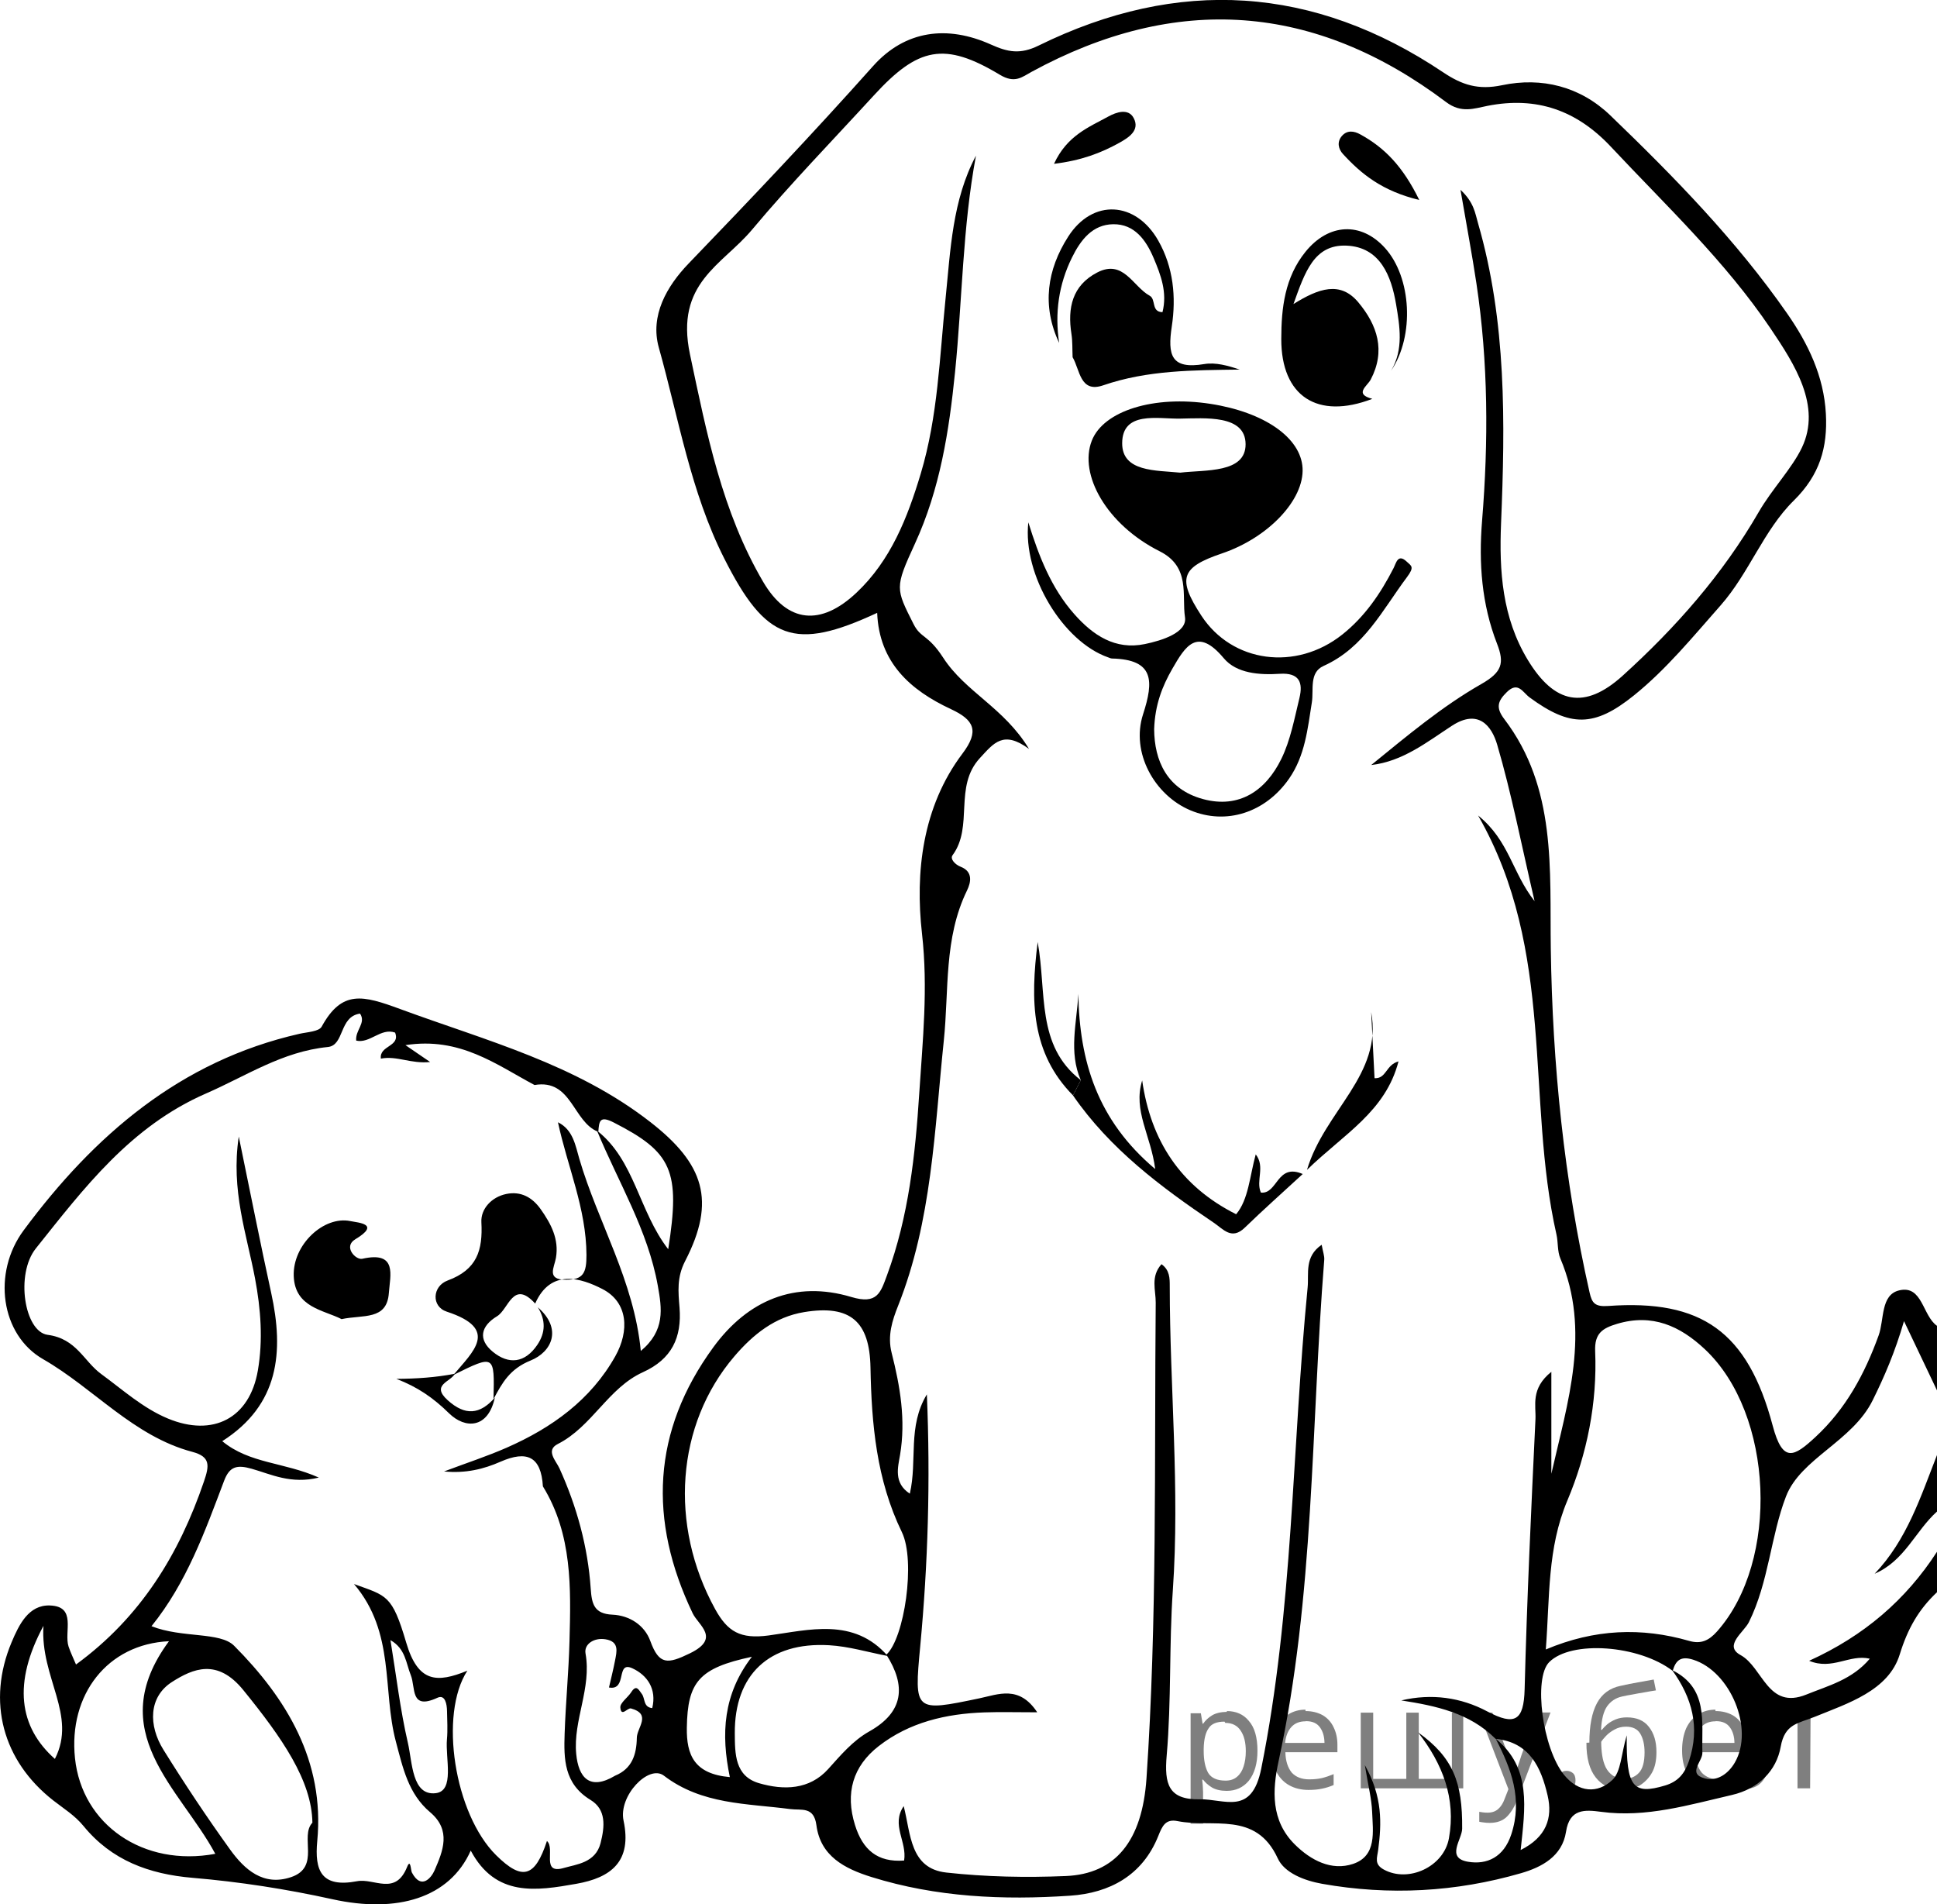<?xml version="1.0" encoding="utf-8"?>
<!-- Generator: Adobe Illustrator 27.0.1, SVG Export Plug-In . SVG Version: 6.00 Build 0)  -->
<svg version="1.1" id="Слой_1" xmlns="http://www.w3.org/2000/svg" xmlns:xlink="http://www.w3.org/1999/xlink" x="0px" y="0px"
	 width="122.847px" height="120.756px" viewBox="0 0 122.847 120.756" enable-background="new 0 0 122.847 120.756"
	 xml:space="preserve">
<g>
	<path d="M122.847,100.964c-1.163,1.094-1.858,2.306-2.364,3.947c-0.708,2.296-3.289,3.097-5.393,3.954
		c-1.045,0.426-1.893,0.426-2.156,1.899c-0.271,1.521-1.403,2.667-3.093,3.056
		c-2.731,0.629-5.428,1.452-8.29,1.07c-1.043-0.139-2.006-0.209-2.233,1.268
		c-0.241,1.564-1.555,2.246-2.852,2.622c-4.138,1.198-8.362,1.428-12.614,0.674
		c-1.114-0.198-2.388-0.683-2.815-1.613c-1.391-3.03-4.126-1.91-6.352-2.363
		c-0.767-0.156-0.973,0.312-1.225,0.942c-0.999,2.502-3.089,3.62-5.594,3.788
		c-4.246,0.286-8.482,0.099-12.595-1.184c-1.694-0.528-3.235-1.317-3.493-3.285c-0.158-1.209-0.95-0.931-1.661-1.024
		c-2.757-0.363-5.6-0.275-8.013-2.119c-0.96-0.733-2.891,1.283-2.558,2.848
		c0.554,2.602-0.803,3.624-2.995,4.01c-2.537,0.447-5.117,0.861-6.696-2.106c-1.34,3.007-4.669,3.99-8.775,3.083
		c-2.914-0.643-5.889-1.105-8.861-1.356c-2.783-0.234-5.149-1.119-6.918-3.28
		c-0.56-0.684-1.259-1.108-1.918-1.623c-3.224-2.521-4.224-6.28-2.65-10.03
		c0.475-1.131,1.086-2.378,2.422-2.338c1.74,0.053,0.885,1.677,1.194,2.607c0.126,0.379,0.305,0.74,0.471,1.137
		c4.107-2.998,6.54-6.99,8.117-11.613c0.337-0.988,0.428-1.562-0.737-1.871c-3.74-0.991-6.239-4.024-9.471-5.88
		c-2.688-1.544-3.231-5.468-1.229-8.168c4.46-6.016,9.929-10.746,17.493-12.462
		c0.491-0.111,1.235-0.139,1.408-0.454c1.289-2.349,2.614-1.987,4.982-1.115c5.482,2.018,11.124,3.474,15.869,7.17
		c3.387,2.638,4.183,4.977,2.199,8.813c-0.535,1.035-0.434,1.951-0.355,2.943c0.152,1.908-0.494,3.274-2.322,4.102
		c-2.204,0.999-3.225,3.451-5.399,4.553c-0.793,0.402-0.111,1.065,0.107,1.544c1.103,2.431,1.8,4.969,1.982,7.627
		c0.066,0.961,0.207,1.599,1.38,1.651c1.083,0.049,2.035,0.666,2.4,1.669c0.558,1.534,1.097,1.47,2.515,0.78
		c1.966-0.957,0.536-1.776,0.173-2.534c-2.823-5.897-2.585-11.549,1.315-16.881
		c2.174-2.971,5.176-4.247,8.743-3.179c1.649,0.494,1.857-0.276,2.265-1.378
		c1.377-3.727,1.794-7.64,2.046-11.543c0.217-3.352,0.566-6.661,0.174-10.116
		c-0.439-3.875,0.014-8.039,2.568-11.423c1.082-1.434,0.741-2.13-0.728-2.814c-2.586-1.205-4.557-2.957-4.684-6.107
		c-5.264,2.45-7.076,1.745-9.697-3.446c-2.138-4.233-2.89-8.885-4.151-13.377
		c-0.567-2.022,0.501-3.888,1.894-5.333c3.963-4.11,7.888-8.249,11.691-12.511
		c2.044-2.29,4.723-2.611,7.482-1.369c1.071,0.482,1.853,0.638,3.023,0.063c8.844-4.345,17.445-3.808,25.648,1.693
		c1.209,0.811,2.236,1.137,3.736,0.823c2.524-0.53,4.963,0.076,6.872,1.913c4.055,3.902,7.989,7.927,11.218,12.566
		c1.326,1.905,2.324,3.968,2.453,6.357c0.115,2.134-0.388,3.878-2.036,5.501
		c-1.917,1.888-2.83,4.598-4.647,6.654c-1.751,1.982-3.426,4.037-5.488,5.699
		c-2.522,2.033-4.046,2.018-6.619,0.13c-0.434-0.319-0.731-1.038-1.443-0.339
		c-0.568,0.557-0.725,0.973-0.165,1.708c3.329,4.371,2.878,9.521,2.952,14.579
		c0.107,7.341,0.84,14.62,2.462,21.794c0.151,0.67,0.344,0.906,1.185,0.846c5.904-0.425,8.838,1.613,10.426,7.591
		c0.637,2.398,1.35,1.979,2.71,0.721c1.935-1.79,3.127-4.009,4.009-6.444c0.364-1.005,0.115-2.575,1.304-2.857
		c1.481-0.351,1.469,1.598,2.397,2.248c0,1.365,0,2.729,0,4.094c-0.631-1.324-1.262-2.649-2.092-4.392
		c-0.583,1.998-1.246,3.519-1.984,5.014c-1.291,2.618-4.566,3.691-5.498,6.097
		c-0.971,2.51-1.091,5.424-2.353,7.974c-0.319,0.644-1.628,1.492-0.533,2.089c1.429,0.781,1.717,3.501,4.176,2.505
		c1.401-0.567,2.9-0.943,4.023-2.273c-1.288-0.302-2.374,0.749-3.848,0.132c3.488-1.581,6.138-3.869,8.109-6.912
		C122.847,99.259,122.847,100.112,122.847,100.964z M40.388,110.207c-0.002-0.652,0.965-1.504-0.369-1.873
		c-0.22-0.061-0.621,0.574-0.676-0.053c-0.027-0.302,0.471-0.634,0.691-0.979c0.331-0.52,0.482-0.132,0.669,0.108
		c0.223,0.288,0.082,0.843,0.662,0.903c0.297-1.216-0.318-2.089-1.257-2.524c-1.076-0.499-0.301,1.428-1.486,1.216
		c0.128-0.563,0.273-1.126,0.382-1.695c0.112-0.584,0.289-1.22-0.61-1.363c-0.729-0.116-1.365,0.314-1.259,0.902
		c0.396,2.203-0.793,4.228-0.591,6.365c0.141,1.494,0.847,2.353,2.468,1.383
		C40.085,112.155,40.369,111.257,40.388,110.207z M37.946,71.772c-1.62-0.62-1.674-3.376-4.045-2.97
		c-2.433-1.296-4.728-3.068-8.187-2.529c0.79,0.54,1.177,0.805,1.565,1.07c-1.216,0.129-2.116-0.414-3.123-0.215
		c-0.116-0.845,1.255-0.748,0.901-1.651c-0.906-0.321-1.591,0.708-2.466,0.509
		c-0.072-0.664,0.644-1.115,0.243-1.713c-1.345,0.193-0.974,2.013-2.046,2.119c-2.874,0.284-5.18,1.839-7.723,2.947
		c-4.787,2.086-7.739,6.002-10.793,9.826c-1.306,1.635-0.721,5.284,0.751,5.478
		c1.833,0.242,2.287,1.676,3.397,2.486c1.375,1.003,2.641,2.162,4.231,2.822c2.857,1.186,5.182-0.012,5.703-3.05
		c0.332-1.931,0.189-3.881-0.18-5.838c-0.529-2.809-1.542-5.579-1.031-8.994c0.746,3.61,1.367,6.767,2.055,9.909
		c0.821,3.747,0.506,7.107-3.102,9.408c1.736,1.434,3.908,1.321,6.124,2.308c-1.779,0.433-3.027-0.211-4.256-0.559
		c-0.935-0.265-1.405-0.152-1.751,0.763c-1.215,3.211-2.369,6.452-4.604,9.22
		c1.947,0.768,4.346,0.342,5.24,1.241c3.309,3.325,5.755,7.307,5.272,12.379
		c-0.179,1.88,0.255,2.983,2.527,2.551c1.088-0.207,2.427,0.949,3.172-0.906c0.224-0.559,0.231,0.219,0.301,0.352
		c0.597,1.13,1.236,0.334,1.438-0.131c0.533-1.225,1.082-2.542-0.281-3.691c-1.382-1.165-1.726-2.807-2.172-4.483
		c-0.867-3.255-0.028-6.899-2.654-9.986c2.082,0.76,2.411,0.663,3.312,3.718c0.752,2.551,1.955,2.562,3.876,1.778
		c-1.808,2.779-0.821,9.087,1.83,11.705c1.654,1.633,2.461,1.402,3.218-0.907c0.55,0.48-0.403,2.146,1.08,1.708
		c0.774-0.228,2-0.316,2.32-1.571c0.274-1.073,0.363-2.134-0.636-2.741
		c-1.688-1.026-1.698-2.598-1.642-4.217c0.067-1.949,0.256-3.894,0.308-5.844c0.09-3.38,0.187-6.774-1.687-9.822
		c-0.112-1.881-0.994-2.307-2.694-1.561c-1.05,0.461-2.191,0.75-3.575,0.615c1.449-0.545,2.736-0.964,3.97-1.506
		c2.859-1.255,5.335-3.025,6.894-5.806c0.891-1.589,0.821-3.411-0.822-4.256c-1.33-0.684-3.274-1.324-4.263,0.922
		c-1.404-1.542-1.678,0.357-2.418,0.805c-1.029,0.623-1.224,1.466-0.273,2.249
		c1.014,0.834,2.042,0.723,2.826-0.435c0.532-0.785,0.534-1.582,0.032-2.383c1.573,1.365,0.898,2.827-0.458,3.376
		c-1.322,0.535-1.799,1.415-2.352,2.446c0.069-2.823,0.069-2.823-2.54-1.531c1.225-1.473,2.951-2.908-0.426-4.014
		c-0.988-0.324-0.917-1.615,0.058-1.975c1.868-0.689,2.234-1.915,2.139-3.7c-0.044-0.836,0.643-1.595,1.581-1.787
		c0.92-0.188,1.646,0.207,2.186,0.973c0.652,0.925,1.165,1.889,0.962,3.078
		c-0.104,0.61-0.626,1.386,0.631,1.39c1.103,0.004,1.31-0.439,1.305-1.572c-0.013-2.958-1.209-5.613-1.808-8.415
		c0.961,0.467,1.111,1.488,1.354,2.315c1.186,4.05,3.469,7.72,3.9,12.187c1.56-1.304,1.337-2.692,1.078-4.14
		c-0.633-3.541-2.517-6.579-3.856-9.832c2.398,1.877,2.644,5.102,4.516,7.519c0.791-4.987,0.225-6.154-3.439-8.027
		C38.024,70.713,37.997,71.1,37.946,71.772z M106.084,105.951c-2.146-1.646-6.437-1.95-7.831-0.555
		c-1.014,1.014-0.43,5.463,0.942,7.15c0.915,1.125,2.127,1.205,3.063,0.322c0.551-0.521,0.554-1.624,0.912-2.831
		c-0.039,3.301,0.402,3.79,2.433,3.182c0.822-0.246,1.245-0.756,1.513-1.554c0.717-2.137,0.201-4.012-1.068-5.763
		c2.308,1.141,1.865,3.269,1.919,5.245c0.015,0.549-0.985,1.334,0.169,1.626c0.768,0.194,1.47-0.287,1.889-1.008
		c1.24-2.133-0.275-5.778-2.648-6.524C106.59,104.995,106.279,105.285,106.084,105.951z M56.214,104.922
		c1.14-1.027,1.872-5.941,0.983-7.77c-1.611-3.316-1.923-6.856-1.99-10.438c-0.054-2.908-1.26-3.994-4.199-3.514
		c-1.865,0.305-3.248,1.419-4.435,2.808c-3.703,4.33-4.149,10.705-1.22,16.023
		c0.789,1.433,1.595,1.916,3.397,1.674c2.54-0.342,5.395-1.165,7.552,1.303c-1.24-0.236-2.472-0.612-3.721-0.683
		c-3.812-0.218-6.005,1.881-5.979,5.59c0.009,1.299-0,2.712,1.542,3.16c1.556,0.452,3.187,0.424,4.377-0.894
		c0.804-0.891,1.564-1.803,2.617-2.394C57.326,108.558,57.47,106.901,56.214,104.922z M94.85,110.261
		c-1.643-1.648-3.783-2.093-5.978-2.436c1.922-0.455,3.779-0.193,5.452,0.697c1.754,0.932,2.318,0.588,2.37-1.406
		c0.147-5.708,0.415-11.414,0.687-17.118c0.042-0.878-0.324-1.942,1.008-3.01c0,2.449,0,4.457,0,6.465
		c1.036-4.552,2.517-9.063,0.569-13.659c-0.193-0.456-0.132-1.013-0.244-1.51
		c-1.959-8.634-0.026-17.933-4.97-26.572c1.979,1.6,2.153,3.619,3.581,5.431
		c-0.853-3.666-1.467-6.838-2.372-9.925c-0.341-1.163-1.177-2.299-2.874-1.194
		c-1.581,1.03-3.114,2.261-5.115,2.487c2.257-1.834,4.489-3.713,6.982-5.135c1.319-0.753,1.479-1.323,0.997-2.561
		c-0.974-2.504-1.166-5.102-0.948-7.786c0.409-5.023,0.395-10.051-0.357-15.052
		c-0.281-1.869-0.633-3.728-1.012-5.941c0.857,0.796,0.928,1.479,1.116,2.129
		c1.806,6.244,1.721,12.63,1.457,19.031c-0.124,3.016,0.072,5.968,1.693,8.646
		c1.691,2.795,3.604,3.191,6.023,1.002c3.359-3.041,6.346-6.429,8.627-10.378c0.836-1.447,2.121-2.78,2.743-4.095
		c1.241-2.625-0.456-5.262-2-7.551c-2.876-4.263-6.617-7.775-10.11-11.504
		c-2.17-2.316-4.707-3.219-7.835-2.604c-0.846,0.166-1.66,0.489-2.626-0.239
		c-8.328-6.274-17.113-6.913-26.292-1.916c-0.603,0.328-1.055,0.759-2.009,0.185
		c-3.514-2.116-5.188-1.753-7.992,1.308c-2.589,2.826-5.266,5.579-7.725,8.514
		c-1.887,2.252-4.895,3.374-3.937,7.905c1.068,5.05,2.032,9.97,4.636,14.416
		c1.554,2.653,3.674,2.818,5.923,0.7c2.179-2.053,3.24-4.762,4.079-7.557c1.087-3.623,1.194-7.387,1.574-11.116
		c0.313-3.073,0.425-6.21,1.927-9.043c-0.852,4.544-0.866,9.156-1.327,13.723c-0.378,3.746-0.951,7.42-2.547,10.889
		c-1.289,2.803-1.22,2.835-0.086,5.091c0.463,0.922,0.907,0.633,1.881,2.135c1.411,2.176,3.861,3.166,5.442,5.783
		c-1.63-1.199-2.23-0.375-3.109,0.574c-1.686,1.819-0.388,4.334-1.739,6.166
		c-0.173,0.235,0.155,0.592,0.519,0.734c0.788,0.308,0.647,0.99,0.399,1.499c-1.482,3.032-1.14,6.329-1.474,9.529
		c-0.591,5.668-0.75,11.407-2.901,16.816c-0.361,0.908-0.685,1.882-0.407,2.978
		c0.537,2.114,0.907,4.253,0.533,6.473c-0.131,0.774-0.424,1.776,0.62,2.455c0.49-2.111-0.156-4.249,1.081-6.296
		c0.23,5.483,0.072,10.735-0.422,15.983c-0.391,4.152-0.36,4.15,3.74,3.294
		c1.219-0.255,2.532-0.854,3.682,0.883c-1.338,0-2.349-0.03-3.358,0.006c-2.428,0.086-4.746,0.623-6.696,2.138
		c-1.641,1.276-2.137,2.981-1.502,5.011c0.487,1.558,1.418,2.373,3.113,2.245c0.197-1.203-0.842-2.257-0.026-3.45
		c0.455,1.771,0.392,3.957,2.705,4.212c2.504,0.276,5.054,0.327,7.573,0.221c3.155-0.132,4.851-2.222,5.12-6.196
		c0.681-10.044,0.494-20.108,0.585-30.166c0.007-0.787-0.341-1.647,0.366-2.435c0.527,0.373,0.524,0.908,0.524,1.384
		c0.003,6.432,0.643,12.853,0.195,19.296c-0.242,3.482-0.086,6.995-0.389,10.47
		c-0.158,1.812,0.109,2.817,2.093,2.781c1.59-0.029,3.296,1.069,3.903-1.943
		c2.032-10.089,1.945-20.348,2.943-30.514c0.087-0.883-0.218-1.949,0.89-2.705
		c0.083,0.46,0.182,0.711,0.163,0.952c-0.845,10.607-0.619,21.311-2.895,31.791
		c-0.404,1.859-0.495,3.772,1.028,5.282c1.016,1.007,2.325,1.693,3.696,1.233c1.518-0.509,1.256-2.051,1.208-3.304
		c-0.031-0.819-0.246-1.63-0.462-2.96c1.135,2.025,1.062,3.694,0.849,5.358
		c-0.066,0.518-0.279,0.919,0.355,1.266c1.56,0.853,3.803-0.172,4.129-1.982c0.457-2.531-0.402-4.727-1.959-6.721
		c2.216,1.588,2.826,3.161,2.798,6.112c-0.006,0.679-1.054,1.854,0.368,2.095c1.207,0.205,2.269-0.289,2.743-1.722
		c0.745-2.251-0.002-4.176-0.986-6.082c2.292,1.862,1.864,4.407,1.585,7.061c1.622-0.813,2.044-2.02,1.71-3.458
		C97.739,112.079,97.017,110.477,94.85,110.261z M98.037,104.594c3.094-1.306,6.077-1.411,9.091-0.544
		c0.744,0.214,1.246-0.012,1.77-0.6c3.975-4.47,3.598-13.785-0.767-17.888
		c-1.58-1.486-3.347-2.283-5.577-1.615c-0.919,0.276-1.434,0.597-1.387,1.734
		c0.138,3.278-0.517,6.515-1.765,9.475C98.123,98.192,98.294,101.258,98.037,104.594z M19.813,115.579
		c-0.037-2.673-1.929-5.391-4.383-8.411c-1.649-2.029-3.193-1.358-4.512-0.52
		c-1.505,0.956-1.508,2.77-0.554,4.304c1.34,2.154,2.747,4.271,4.229,6.329c0.916,1.271,2.108,2.341,3.864,1.75
		C20.353,118.395,18.986,116.442,19.813,115.579z M10.716,104.071c-3.899,0.178-6.383,3.386-5.96,7.42
		c0.442,4.215,4.34,6.913,8.898,6.061C11.414,113.383,6.484,109.808,10.716,104.071z M46.288,112.688
		c-0.573-2.747-0.425-5.263,1.397-7.63c-3.365,0.716-4.079,1.599-4.125,4.491
		C43.533,111.283,44.026,112.49,46.288,112.688z M24.764,104.003c0.366,2.236,0.616,4.406,1.106,6.52
		c0.284,1.228,0.253,3.357,1.76,3.184c1.226-0.14,0.606-2.202,0.717-3.425c0.054-0.589,0.013-1.188,0.004-1.782
		c-0.007-0.43-0.116-1.071-0.607-0.844c-1.755,0.811-1.37-0.644-1.692-1.435
		C25.748,105.47,25.723,104.545,24.764,104.003z M2.756,103.097c-1.952,3.632-1.555,6.413,0.725,8.437
		C4.907,108.752,2.542,106.389,2.756,103.097z"/>
	<path d="M122.847,95.847c-1.372,1.232-2.038,3.116-3.954,3.945c2.05-2.152,2.917-4.881,3.954-7.527
		C122.847,93.459,122.847,94.653,122.847,95.847z"/>
	<path d="M65.218,33.122c0.661,2.124,1.443,4.161,2.924,5.83c1.172,1.321,2.573,2.279,4.465,1.889
		c1.089-0.225,2.696-0.73,2.547-1.702c-0.212-1.381,0.368-3.191-1.605-4.182c-3.366-1.69-5.145-4.869-4.305-7.014
		c0.744-1.898,3.94-2.89,7.527-2.334c3.414,0.528,5.731,2.142,5.839,4.068c0.114,2.007-2.163,4.418-5.113,5.416
		c-2.607,0.882-2.842,1.591-1.307,3.943c1.954,2.993,6.002,3.538,8.945,1.197c1.425-1.134,2.425-2.601,3.246-4.207
		c0.167-0.327,0.274-0.943,0.837-0.411c0.285,0.27,0.51,0.319,0.018,0.976c-1.567,2.093-2.712,4.475-5.294,5.636
		c-0.927,0.417-0.616,1.516-0.742,2.309c-0.268,1.685-0.433,3.383-1.443,4.837
		c-1.502,2.163-3.999,2.96-6.261,2.009c-2.279-0.959-3.788-3.664-3.002-6.087c0.69-2.128,0.705-3.474-1.971-3.538
		c-0.082-0.002-0.163-0.045-0.243-0.073C67.424,40.69,64.849,36.476,65.218,33.122z M73.198,46.234
		c0.012,1.999,0.812,3.817,3.096,4.436c2.301,0.624,3.985-0.539,4.966-2.54c0.585-1.191,0.832-2.559,1.151-3.867
		c0.238-0.979,0.002-1.618-1.249-1.537c-1.277,0.082-2.735-0.015-3.551-0.99c-1.686-2.014-2.444-0.744-3.26,0.671
		C73.712,43.513,73.251,44.689,73.198,46.234z M74.85,29.971c1.592-0.19,4.154,0.048,4.147-1.802
		c-0.007-1.891-2.575-1.647-4.183-1.624c-1.391,0.02-3.637-0.497-3.644,1.558
		C71.162,29.932,73.304,29.818,74.85,29.971z"/>
	<path d="M67.172,21.745c-1.109-2.358-0.767-4.646,0.575-6.741c1.551-2.421,4.286-2.248,5.708,0.246
		c0.973,1.706,1.141,3.599,0.863,5.438c-0.276,1.824-0.057,2.753,2.062,2.397
		c0.716-0.12,1.49,0.098,2.243,0.35c-2.932,0.041-5.837,0.029-8.659,0.999
		c-1.473,0.506-1.468-0.985-1.938-1.783c-0.022-0.493,0.002-0.994-0.074-1.479c-0.256-1.643,0.048-3.067,1.63-3.891
		c1.667-0.868,2.261,0.883,3.333,1.471c0.416,0.228,0.079,1.026,0.811,1.042c0.317-1.244-0.105-2.356-0.563-3.437
		c-0.48-1.133-1.212-2.157-2.56-2.139c-1.315,0.017-2.067,0.995-2.615,2.109
		C67.139,18.047,66.889,19.856,67.172,21.745z"/>
	<path d="M87.035,25.291c-3.479,1.336-5.779-0.157-5.775-3.791c0.002-1.976,0.224-3.917,1.54-5.539
		c1.465-1.807,3.525-1.905,5.034-0.24c1.695,1.87,1.883,5.585,0.395,7.779c0.799-1.344,0.544-2.822,0.313-4.197
		c-0.3-1.786-1.001-3.644-3.156-3.728c-2.046-0.079-2.628,1.682-3.353,3.705c1.597-0.997,2.97-1.481,4.116-0.106
		c1.206,1.447,1.744,3.065,0.782,4.896C86.712,24.486,85.855,24.985,87.035,25.291z"/>
	<path d="M68.544,68.494c-0.779-1.792-0.253-3.62-0.154-5.466c0.068,4.251,1.195,8.004,4.874,11.102
		c-0.264-2.122-1.423-3.697-0.826-5.618c0.548,3.803,2.406,6.7,5.96,8.484c0.784-0.933,0.856-2.389,1.242-3.796
		c0.618,0.786-0.008,1.66,0.327,2.423c1.071,0.113,1.002-1.89,2.654-1.178c-1.298,1.196-2.511,2.273-3.674,3.401
		c-0.831,0.807-1.359,0.1-1.959-0.305c-3.361-2.269-6.593-4.682-8.937-8.079
		C68.216,69.138,68.38,68.816,68.544,68.494z"/>
	<path d="M86.962,64.175c0.071,1.403,0.143,2.805,0.213,4.194c0.762,0.039,0.707-0.845,1.52-1.065
		c-0.826,3.185-3.442,4.583-5.805,6.878C84.016,70.414,87.702,68.159,86.962,64.175z"/>
	<path d="M90.012,12.681c-2.35-0.569-3.669-1.639-4.845-2.921c-0.28-0.305-0.397-0.758-0.058-1.143
		c0.336-0.382,0.77-0.308,1.145-0.105C87.807,9.357,88.971,10.551,90.012,12.681z"/>
	<path d="M66.847,10.388c0.824-1.794,2.211-2.323,3.448-3.001c0.505-0.277,1.268-0.538,1.605,0.099
		c0.414,0.782-0.328,1.243-0.903,1.564C69.823,9.704,68.573,10.178,66.847,10.388z"/>
	<path d="M68.544,68.494c-0.164,0.322-0.328,0.644-0.492,0.966c-2.664-2.691-2.708-6.004-2.241-9.727
		C66.394,62.952,65.7,66.293,68.544,68.494z"/>
	<path d="M21.663,83.647c-1.137-0.584-2.962-0.732-3.034-2.731c-0.072-1.994,1.91-3.831,3.59-3.486
		c0.519,0.106,1.943,0.177,0.313,1.154c-0.786,0.471,0.032,1.33,0.445,1.236c2.252-0.508,1.762,1.063,1.685,2.168
		C24.539,83.742,23.027,83.354,21.663,83.647z"/>
	<path d="M28.85,87.109c-0.267,0.521-1.536,0.701-0.462,1.675c1.11,1.007,2.049,0.919,2.994-0.156
		c-0.424,1.959-1.872,2.004-2.908,0.986c-0.996-0.978-1.998-1.669-3.337-2.179
		C26.424,87.425,27.646,87.346,28.85,87.109z"/>
</g>
<g fill-opacity=".5"><path d="m77.8 108.5q0.89 0 1.4 0.62 0.55 0.62 0.55 1.9 0 1.2-0.55 1.9-0.54 0.64-1.4 0.64-0.56 0-0.93-0.21-0.36-0.22-0.57-0.5h-0.054q0.018 0.15 0.036 0.39t0.018 0.4v2h-0.79v-7h0.65l0.11 0.66h0.036q0.22-0.32 0.57-0.53t0.94-0.22zm-0.14 0.67q-0.74 0-1 0.41-0.3 0.41-0.32 1.3v0.15q0 0.89 0.29 1.4 0.3 0.48 1.1 0.48 0.44 0 0.72-0.24 0.29-0.24 0.42-0.66 0.14-0.42 0.14-0.96 0-0.83-0.32-1.3-0.32-0.5-0.98-0.5z"/><path d="m82.8 108.5q0.62 0 1.1 0.27 0.45 0.27 0.68 0.76 0.24 0.49 0.24 1.1v0.48h-3.3q0.018 0.82 0.41 1.3 0.4 0.42 1.1 0.42 0.46 0 0.81-0.081 0.36-0.09 0.74-0.25v0.69q-0.37 0.16-0.73 0.23-0.36 0.081-0.86 0.081-0.68 0-1.2-0.28-0.52-0.28-0.82-0.83-0.29-0.56-0.29-1.4 0-0.79 0.26-1.4 0.27-0.57 0.75-0.87 0.49-0.31 1.1-0.31zm-9e-3 0.65q-0.57 0-0.9 0.37-0.32 0.36-0.39 1h2.5q-9e-3 -0.61-0.29-0.99-0.28-0.39-0.88-0.39z"/><path d="m92.8 108.6v4.8h-6.5v-4.8h0.79v4.2h2.1v-4.2h0.79v4.2h2.1v-4.2z"/><path d="m93.8 108.6h0.85l1 2.7q0.14 0.36 0.24 0.69 0.11 0.32 0.16 0.62h0.036q0.054-0.22 0.17-0.58 0.12-0.37 0.24-0.74l0.98-2.7h0.86l-2.1 5.5q-0.25 0.68-0.66 1.1-0.4 0.4-1.1 0.4-0.22 0-0.38-0.027-0.16-0.018-0.28-0.045v-0.63q0.099 0.018 0.23 0.036 0.14 0.018 0.3 0.018 0.41 0 0.67-0.23 0.26-0.23 0.4-0.62l0.25-0.64z"/><path d="m98.8 112.9q0-0.33 0.16-0.47t0.39-0.14q0.23 0 0.4 0.14 0.17 0.14 0.17 0.47 0 0.32-0.17 0.47-0.16 0.14-0.4 0.14-0.22 0-0.39-0.14t-0.16-0.47z"/><path d="m100.8 110.5q0-1.6 0.48-2.5 0.48-0.89 1.5-1.1 0.58-0.13 1.1-0.22t1-0.18l0.14 0.69q-0.32 0.045-0.71 0.12-0.4 0.063-0.78 0.14-0.39 0.063-0.67 0.13-0.58 0.13-0.93 0.61-0.34 0.48-0.39 1.5h0.054q0.13-0.17 0.34-0.35 0.22-0.18 0.53-0.31 0.32-0.13 0.71-0.13 0.94 0 1.4 0.6 0.48 0.6 0.48 1.6 0 0.8-0.28 1.3t-0.77 0.81q-0.5 0.26-1.2 0.26-1 0-1.6-0.76t-0.59-2.2zm2.2 2.3q0.58 0 0.94-0.38t0.36-1.3q0-0.74-0.28-1.2-0.27-0.43-0.9-0.43-0.4 0-0.72 0.18-0.32 0.17-0.54 0.4t-0.31 0.38q0 0.44 0.063 0.86t0.22 0.75q0.16 0.32 0.44 0.52 0.29 0.19 0.72 0.19z"/><path d="m108.8 108.5q0.62 0 1.1 0.27 0.45 0.27 0.68 0.76 0.24 0.49 0.24 1.1v0.48h-3.3q0.018 0.82 0.41 1.3 0.4 0.42 1.1 0.42 0.46 0 0.81-0.081 0.36-0.09 0.74-0.25v0.69q-0.37 0.16-0.73 0.23-0.36 0.081-0.86 0.081-0.68 0-1.2-0.28-0.52-0.28-0.82-0.83-0.29-0.56-0.29-1.4 0-0.79 0.26-1.4 0.27-0.57 0.75-0.87 0.49-0.31 1.1-0.31zm-9e-3 0.65q-0.57 0-0.9 0.37-0.32 0.36-0.39 1h2.5q-9e-3 -0.61-0.29-0.99-0.28-0.39-0.88-0.39z"/><path d="m114.8 113.4h-0.8v-4.2h-1.4q-0.12 1.5-0.32 2.5-0.21 0.93-0.55 1.3t-0.86 0.42q-0.12 0-0.23-0.018-0.11-9e-3 -0.18-0.045v-0.59q0.054 0.018 0.12 0.027t0.13 9e-3q0.49 0 0.77-1 0.3-1 0.45-3.2h2.9z"/></g></svg>

<!--File created and owned by https://sdamgia.ru. Copying is prohibited. All rights reserved.-->

